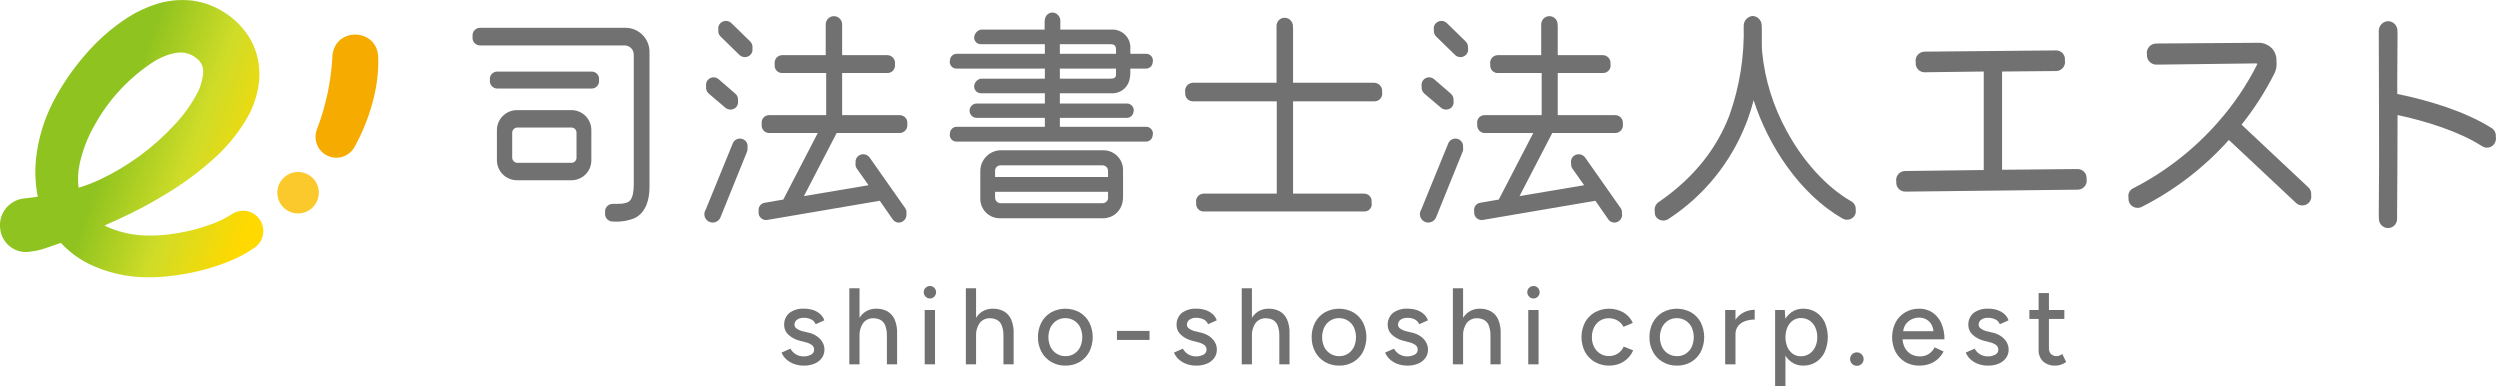 <svg width="272" height="42" viewBox="0 0 272 42" fill="none" xmlns="http://www.w3.org/2000/svg">
<g clip-path="url(#clip0_4001_1754)">
<path d="M28.26 23.886C28.096 23.647 27.887 23.443 27.644 23.285C27.401 23.128 27.13 23.02 26.845 22.967C26.56 22.914 26.268 22.918 25.985 22.978C25.702 23.039 25.433 23.154 25.195 23.318L25.133 23.36C24.515 23.752 23.857 24.076 23.17 24.327C22.41 24.618 21.633 24.86 20.842 25.053C20.041 25.248 19.229 25.395 18.411 25.494C18.003 25.547 17.587 25.578 17.18 25.609C16.79 25.629 16.4 25.638 16.011 25.628C14.51 25.609 13.029 25.287 11.656 24.681C11.559 24.634 11.468 24.582 11.375 24.532C11.874 24.31 12.373 24.086 12.874 23.859C14.655 23.053 16.384 22.136 18.051 21.113C19.758 20.09 21.371 18.917 22.871 17.609C24.523 16.219 25.914 14.546 26.982 12.67C27.589 11.562 27.987 10.351 28.155 9.098C28.351 7.639 28.132 6.153 27.522 4.812C26.899 3.508 25.942 2.393 24.748 1.579C23.616 0.768 22.302 0.248 20.922 0.064C19.61 -0.087 18.281 0.04 17.021 0.438C15.916 0.792 14.862 1.287 13.884 1.912C12.122 3.056 10.539 4.455 9.187 6.062C7.855 7.604 6.707 9.297 5.768 11.106C4.798 12.992 4.176 15.038 3.934 17.145C3.773 18.563 3.832 19.998 4.11 21.398C3.906 21.433 3.053 21.554 2.584 21.593C2.194 21.639 1.817 21.762 1.475 21.956C1.134 22.15 0.835 22.411 0.596 22.723C0.358 23.035 0.184 23.392 0.086 23.772C-0.012 24.152 -0.032 24.549 0.027 24.937C0.073 25.322 0.198 25.694 0.394 26.029C0.591 26.363 0.854 26.654 1.168 26.882C1.482 27.11 1.84 27.271 2.219 27.355C2.598 27.438 2.99 27.442 3.371 27.367C4.549 27.216 5.052 26.952 6.628 26.424C7.49 27.365 8.518 28.139 9.661 28.707C11.61 29.651 13.745 30.151 15.912 30.169C16.436 30.178 16.959 30.162 17.481 30.129C17.985 30.088 18.48 30.044 18.977 29.976C19.972 29.847 20.958 29.659 21.93 29.413C22.914 29.167 23.88 28.853 24.82 28.475C25.842 28.076 26.814 27.559 27.716 26.934C28.189 26.599 28.511 26.092 28.613 25.521C28.715 24.951 28.588 24.363 28.26 23.886ZM8.664 17.829C8.994 16.322 9.558 14.875 10.335 13.541C11.887 10.753 14.105 8.391 16.789 6.666C18.04 5.918 19.302 5.591 20.138 5.754C20.573 5.835 20.982 6.022 21.327 6.299C21.651 6.524 21.897 6.844 22.033 7.214C22.124 7.568 22.134 7.939 22.063 8.298C21.978 8.859 21.814 9.405 21.575 9.92C20.889 11.262 20.014 12.498 18.976 13.589C16.682 16.072 13.932 18.09 10.876 19.535C10.121 19.885 9.342 20.182 8.546 20.425C8.443 19.559 8.483 18.682 8.664 17.829Z" fill="url(#paint0_linear_4001_1754)"/>
<path d="M34.487 14.067C35.479 11.468 36.05 8.728 36.178 5.949C36.568 2.93 40.947 3.086 41.142 6.101C41.306 9.433 40.183 13.075 38.585 15.972C38.311 16.479 37.853 16.863 37.306 17.044C36.759 17.226 36.163 17.191 35.64 16.948C35.117 16.705 34.706 16.271 34.492 15.736C34.278 15.201 34.276 14.604 34.487 14.067Z" fill="#F6AB00"/>
<path d="M32.429 23.224C33.676 23.224 34.686 22.213 34.686 20.967C34.686 19.72 33.676 18.71 32.429 18.71C31.183 18.71 30.172 19.72 30.172 20.967C30.172 22.213 31.183 23.224 32.429 23.224Z" fill="#FCC92C"/>
<path d="M68.036 3.024H52.227C52.011 3.026 51.803 3.113 51.65 3.266C51.497 3.419 51.41 3.626 51.409 3.843C51.428 3.936 51.428 4.031 51.409 4.124C51.41 4.341 51.497 4.548 51.65 4.701C51.803 4.854 52.011 4.941 52.227 4.943H67.961C68.224 4.944 68.476 5.049 68.662 5.235C68.848 5.421 68.953 5.673 68.954 5.936V20.073C68.954 20.569 68.904 21.487 68.507 21.86C68.135 22.232 67.142 22.182 66.646 22.182C66.429 22.184 66.222 22.271 66.069 22.424C65.916 22.578 65.829 22.785 65.827 23.002C65.847 23.094 65.847 23.19 65.827 23.283C65.829 23.499 65.916 23.706 66.069 23.859C66.222 24.012 66.429 24.099 66.646 24.101C67.448 24.162 68.253 24.044 69.004 23.754C70.319 23.133 70.666 21.644 70.666 20.354V5.655C70.668 5.309 70.601 4.966 70.47 4.646C70.338 4.326 70.145 4.035 69.9 3.79C69.655 3.546 69.365 3.352 69.045 3.22C68.725 3.089 68.382 3.022 68.036 3.024Z" fill="#727171"/>
<path d="M62.179 11.982H56.248C55.672 11.982 55.12 12.209 54.711 12.613C54.302 13.017 54.07 13.567 54.064 14.142V17.451C54.07 18.026 54.302 18.575 54.711 18.979C55.12 19.384 55.672 19.61 56.248 19.61H62.179C62.751 19.609 63.3 19.382 63.705 18.977C64.11 18.572 64.337 18.023 64.338 17.451V14.142C64.337 13.569 64.11 13.02 63.705 12.616C63.3 12.211 62.751 11.983 62.179 11.982ZM62.179 17.715H56.297C56.151 17.715 56.009 17.658 55.903 17.556C55.797 17.455 55.733 17.316 55.727 17.169V14.423C55.733 14.276 55.797 14.137 55.903 14.036C56.009 13.934 56.151 13.877 56.297 13.877H62.179C62.323 13.878 62.461 13.936 62.563 14.038C62.666 14.14 62.723 14.278 62.725 14.423V17.169C62.723 17.314 62.666 17.452 62.563 17.554C62.461 17.656 62.323 17.714 62.179 17.715Z" fill="#727171"/>
<path d="M64.388 7.789H54.089C53.883 7.789 53.684 7.869 53.536 8.013C53.388 8.156 53.301 8.352 53.294 8.558C53.295 8.605 53.3 8.652 53.31 8.699C53.3 8.745 53.295 8.792 53.294 8.839C53.3 9.048 53.386 9.247 53.533 9.394C53.681 9.542 53.88 9.628 54.089 9.633H64.388C64.596 9.628 64.795 9.542 64.943 9.394C65.091 9.247 65.176 9.048 65.181 8.839C65.181 8.792 65.176 8.745 65.166 8.699C65.176 8.652 65.181 8.605 65.181 8.558C65.175 8.352 65.088 8.156 64.94 8.013C64.792 7.869 64.594 7.789 64.388 7.789Z" fill="#727171"/>
<path d="M150.377 9.898C150.381 9.668 150.295 9.447 150.137 9.28C149.98 9.113 149.763 9.014 149.534 9.005H140.686V3.082C140.685 3.047 140.681 3.012 140.674 2.977V2.8C140.66 2.566 140.557 2.346 140.387 2.184C140.216 2.023 139.991 1.933 139.756 1.932C139.526 1.935 139.307 2.027 139.145 2.189C138.983 2.352 138.89 2.571 138.887 2.8V9.005H129.78C129.55 9.014 129.334 9.113 129.176 9.28C129.019 9.447 128.932 9.668 128.936 9.898C128.96 9.99 128.964 10.086 128.948 10.179C128.947 10.29 128.968 10.4 129.01 10.503C129.052 10.606 129.114 10.699 129.193 10.778C129.272 10.857 129.365 10.919 129.468 10.961C129.571 11.003 129.681 11.024 129.792 11.023H138.912V21.066H130.971C130.86 21.065 130.75 21.086 130.647 21.128C130.544 21.17 130.451 21.232 130.372 21.311C130.294 21.389 130.232 21.483 130.19 21.585C130.148 21.688 130.126 21.799 130.127 21.91C130.151 22.001 130.155 22.097 130.139 22.191C130.139 22.3 130.16 22.409 130.203 22.51C130.246 22.612 130.308 22.703 130.387 22.78C130.466 22.856 130.559 22.916 130.662 22.955C130.764 22.995 130.874 23.013 130.983 23.009H148.429C148.537 23.013 148.645 22.994 148.746 22.954C148.847 22.914 148.939 22.854 149.015 22.777C149.092 22.7 149.152 22.609 149.192 22.508C149.232 22.407 149.251 22.299 149.248 22.191C149.248 22.127 149.241 22.064 149.227 22.002C149.232 21.971 149.235 21.941 149.236 21.91C149.24 21.8 149.221 21.691 149.182 21.588C149.142 21.486 149.082 21.392 149.006 21.313C148.929 21.235 148.838 21.172 148.737 21.13C148.635 21.087 148.527 21.065 148.417 21.066H140.686V11.023H149.546C149.657 11.024 149.767 11.003 149.87 10.96C149.973 10.918 150.066 10.856 150.144 10.778C150.223 10.699 150.285 10.606 150.327 10.503C150.369 10.4 150.39 10.29 150.389 10.179C150.389 10.116 150.382 10.053 150.368 9.991C150.373 9.96 150.376 9.929 150.377 9.898Z" fill="#727171"/>
<path d="M201.427 21.91C198.622 20.297 196.141 17.467 194.404 14.266C192.936 11.611 192.023 8.685 191.721 5.666C191.704 5.372 191.686 5.078 191.686 4.794V3.057C191.685 3.018 191.681 2.979 191.674 2.94V2.776C191.672 2.513 191.572 2.26 191.393 2.067C191.214 1.874 190.969 1.755 190.706 1.734C190.441 1.754 190.193 1.872 190.01 2.064C189.827 2.256 189.721 2.51 189.714 2.776C189.802 6.112 189.272 9.435 188.15 12.578C186.86 15.929 184.527 19.205 180.432 22.009C180.278 22.121 180.159 22.276 180.09 22.453C180.02 22.631 180.003 22.825 180.041 23.013C180.017 23.23 180.072 23.449 180.196 23.63C180.358 23.828 180.59 23.956 180.844 23.988C181.097 24.02 181.354 23.954 181.561 23.804C185.356 21.323 188.287 17.724 189.949 13.505C190.286 12.655 190.568 11.785 190.793 10.899C192.381 15.838 195.806 21.099 200.471 23.779C200.691 23.903 200.949 23.938 201.193 23.878C201.437 23.818 201.65 23.667 201.786 23.456C201.901 23.273 201.941 23.051 201.897 22.839C201.919 22.655 201.886 22.469 201.803 22.303C201.719 22.138 201.588 22.001 201.427 21.91Z" fill="#727171"/>
<path d="M159.469 4.513L157.409 2.503C157.246 2.351 157.031 2.269 156.808 2.273C156.586 2.278 156.374 2.369 156.218 2.528C156.123 2.623 156.054 2.742 156.017 2.871C155.98 3.001 155.977 3.138 156.009 3.27C155.993 3.398 156.008 3.529 156.05 3.651C156.093 3.773 156.163 3.884 156.255 3.975L158.314 5.985C158.477 6.137 158.693 6.219 158.915 6.215C159.138 6.21 159.349 6.119 159.506 5.96C159.601 5.865 159.67 5.746 159.706 5.616C159.743 5.486 159.746 5.349 159.715 5.218C159.73 5.09 159.716 4.959 159.673 4.837C159.63 4.715 159.561 4.604 159.469 4.513Z" fill="#727171"/>
<path d="M158.65 15.134C158.546 15.093 158.434 15.074 158.322 15.077C158.211 15.08 158.101 15.105 157.999 15.151C157.897 15.198 157.805 15.264 157.73 15.346C157.654 15.429 157.595 15.525 157.558 15.631L154.629 22.803C154.561 22.908 154.516 23.027 154.495 23.151C154.475 23.275 154.48 23.402 154.511 23.524C154.542 23.645 154.598 23.759 154.675 23.859C154.752 23.958 154.848 24.041 154.958 24.101C155.069 24.161 155.19 24.198 155.315 24.21C155.44 24.221 155.567 24.207 155.686 24.167C155.805 24.128 155.915 24.064 156.009 23.98C156.102 23.896 156.177 23.794 156.23 23.68L159.133 16.507C159.198 16.346 159.212 16.169 159.175 15.999C159.198 15.817 159.158 15.632 159.063 15.475C158.968 15.318 158.822 15.198 158.65 15.134Z" fill="#727171"/>
<path d="M154.964 10.179L156.776 11.718C156.945 11.863 157.164 11.937 157.386 11.923C157.609 11.909 157.817 11.809 157.967 11.643C158.048 11.548 158.106 11.435 158.136 11.314C158.167 11.193 158.168 11.066 158.141 10.944C158.16 10.805 158.144 10.664 158.094 10.534C158.044 10.403 157.962 10.287 157.856 10.196L156.019 8.608C155.936 8.538 155.84 8.484 155.737 8.451C155.633 8.418 155.524 8.406 155.416 8.416C155.307 8.425 155.202 8.455 155.105 8.505C155.009 8.555 154.923 8.624 154.853 8.707C154.772 8.805 154.714 8.919 154.683 9.043C154.653 9.166 154.651 9.295 154.678 9.419C154.66 9.559 154.676 9.702 154.726 9.835C154.776 9.967 154.858 10.086 154.964 10.179Z" fill="#727171"/>
<path d="M175.761 14.473C175.98 14.465 176.187 14.373 176.34 14.216C176.492 14.058 176.578 13.848 176.579 13.629C176.554 13.537 176.55 13.441 176.568 13.348C176.566 13.131 176.479 12.924 176.326 12.771C176.172 12.617 175.965 12.531 175.748 12.529H169.482V7.946H174.42C174.637 7.944 174.844 7.857 174.998 7.704C175.151 7.551 175.238 7.343 175.24 7.127C175.239 7.065 175.232 7.004 175.217 6.945C175.223 6.912 175.226 6.879 175.227 6.845C175.226 6.626 175.14 6.416 174.988 6.259C174.835 6.102 174.627 6.01 174.408 6.002H169.482V2.908C169.48 2.873 169.476 2.837 169.47 2.802V2.627C169.463 2.394 169.366 2.173 169.2 2.011C169.033 1.849 168.809 1.758 168.577 1.758C168.344 1.758 168.12 1.849 167.954 2.011C167.787 2.173 167.69 2.394 167.683 2.627V6.002H162.918C162.796 6.009 162.677 6.042 162.569 6.099C162.461 6.157 162.367 6.237 162.293 6.335C162.22 6.432 162.168 6.545 162.143 6.665C162.117 6.784 162.118 6.908 162.146 7.027C162.14 7.06 162.137 7.093 162.136 7.127C162.134 7.233 162.153 7.338 162.192 7.436C162.231 7.535 162.289 7.625 162.363 7.701C162.437 7.777 162.525 7.838 162.622 7.88C162.72 7.922 162.824 7.944 162.93 7.946H167.733V12.529H161.504C161.398 12.53 161.293 12.553 161.196 12.594C161.099 12.636 161.01 12.697 160.937 12.773C160.863 12.849 160.805 12.939 160.766 13.038C160.727 13.136 160.708 13.242 160.71 13.348C160.71 13.41 160.717 13.471 160.731 13.532C160.726 13.564 160.723 13.596 160.722 13.629C160.717 13.845 160.798 14.055 160.946 14.213C161.095 14.371 161.299 14.464 161.516 14.473H166.818L163.067 21.711L161.057 22.058C160.952 22.073 160.851 22.109 160.76 22.163C160.67 22.218 160.591 22.29 160.528 22.376C160.466 22.461 160.421 22.559 160.397 22.662C160.372 22.765 160.369 22.872 160.387 22.976C160.389 22.991 160.395 23.004 160.398 23.018C160.386 23.097 160.387 23.178 160.399 23.257C160.417 23.363 160.455 23.465 160.512 23.556C160.569 23.647 160.644 23.726 160.731 23.788C160.819 23.851 160.918 23.895 161.023 23.919C161.128 23.943 161.236 23.946 161.342 23.928L173.577 21.843L174.991 23.878C175.054 23.966 175.133 24.04 175.225 24.097C175.317 24.153 175.419 24.191 175.525 24.207C175.632 24.223 175.74 24.218 175.845 24.191C175.949 24.165 176.047 24.117 176.133 24.052C176.266 23.958 176.369 23.828 176.428 23.676C176.487 23.524 176.5 23.358 176.465 23.199C176.493 22.998 176.441 22.793 176.319 22.629L172.448 17.12C172.311 16.941 172.11 16.823 171.888 16.791C171.665 16.758 171.439 16.814 171.257 16.946C171.129 17.037 171.03 17.163 170.974 17.31C170.918 17.456 170.906 17.616 170.94 17.769C170.911 17.982 170.967 18.197 171.095 18.369L172.355 20.151L165.325 21.334L168.886 14.473H175.761Z" fill="#727171"/>
<path d="M227.024 19.356C227.019 19.097 226.912 18.85 226.727 18.67C226.541 18.489 226.292 18.389 226.033 18.391L217.825 18.471V7.782L223.716 7.729C223.861 7.725 224.004 7.69 224.133 7.625C224.263 7.56 224.377 7.468 224.467 7.354C224.557 7.24 224.621 7.108 224.654 6.967C224.687 6.826 224.689 6.679 224.659 6.537C224.662 6.508 224.668 6.479 224.668 6.449C224.668 6.322 224.644 6.197 224.595 6.079C224.547 5.962 224.476 5.856 224.387 5.766C224.297 5.676 224.191 5.605 224.073 5.557C223.956 5.509 223.831 5.484 223.704 5.485L209.378 5.619C209.233 5.622 209.091 5.658 208.961 5.722C208.832 5.787 208.718 5.88 208.628 5.993C208.538 6.107 208.474 6.239 208.441 6.38C208.407 6.521 208.406 6.667 208.435 6.809C208.433 6.839 208.426 6.868 208.426 6.899C208.426 7.025 208.45 7.151 208.499 7.268C208.547 7.385 208.618 7.492 208.708 7.581C208.797 7.671 208.904 7.742 209.021 7.79C209.138 7.838 209.264 7.863 209.391 7.862L215.831 7.782V18.498L207.263 18.606C207.004 18.611 206.758 18.718 206.577 18.903C206.397 19.088 206.297 19.338 206.299 19.596C206.299 19.663 206.306 19.729 206.32 19.794C206.317 19.825 206.311 19.854 206.311 19.886C206.316 20.144 206.423 20.391 206.608 20.571C206.794 20.751 207.043 20.852 207.302 20.849L226.073 20.636C226.331 20.63 226.578 20.524 226.758 20.338C226.939 20.153 227.039 19.904 227.037 19.645C227.037 19.578 227.029 19.512 227.015 19.447C227.018 19.416 227.024 19.387 227.024 19.356Z" fill="#727171"/>
<path d="M251.458 21.096C251.462 20.959 251.435 20.823 251.38 20.698C251.324 20.573 251.241 20.462 251.137 20.373L243.882 13.565C245.248 11.852 246.435 10.004 247.427 8.05C247.61 7.704 247.702 7.317 247.695 6.926C247.695 6.85 247.685 6.782 247.679 6.71C247.679 6.686 247.683 6.662 247.683 6.636C247.704 6.123 247.521 5.622 247.174 5.244C246.973 5.046 246.734 4.892 246.472 4.791C246.209 4.69 245.929 4.643 245.647 4.655L234.562 4.735C234.298 4.745 234.047 4.856 233.863 5.046C233.678 5.235 233.574 5.488 233.571 5.752C233.571 5.819 233.578 5.885 233.593 5.95C233.59 5.98 233.583 6.01 233.583 6.042C233.593 6.306 233.705 6.556 233.894 6.741C234.084 6.925 234.337 7.029 234.601 7.032L245.445 6.899C245.505 6.896 245.563 6.915 245.609 6.951C244.459 9.247 243.013 11.383 241.309 13.304C238.719 16.255 235.594 18.69 232.099 20.48C231.934 20.554 231.796 20.675 231.701 20.827C231.605 20.98 231.557 21.157 231.563 21.337C231.563 21.407 231.57 21.477 231.585 21.546C231.583 21.573 231.575 21.597 231.575 21.626C231.575 21.756 231.6 21.886 231.65 22.006C231.7 22.126 231.773 22.235 231.865 22.328C231.957 22.419 232.066 22.492 232.187 22.542C232.307 22.592 232.436 22.617 232.566 22.617C232.725 22.623 232.882 22.586 233.021 22.51C236.607 20.694 239.821 18.223 242.5 15.227L249.81 22.081C249.902 22.171 250.011 22.241 250.131 22.287C250.251 22.332 250.378 22.354 250.506 22.349C250.633 22.35 250.759 22.325 250.876 22.277C250.993 22.229 251.1 22.158 251.189 22.068C251.279 21.978 251.35 21.872 251.398 21.755C251.447 21.637 251.471 21.512 251.471 21.385C251.471 21.314 251.464 21.243 251.451 21.174C251.452 21.148 251.458 21.122 251.458 21.096Z" fill="#727171"/>
<path d="M271.543 14.854C271.562 14.678 271.531 14.499 271.454 14.339C271.377 14.178 271.256 14.043 271.105 13.948C268.268 12.126 264.183 10.902 260.824 10.224C260.806 8.406 260.853 5.387 260.853 3.608C260.851 3.567 260.847 3.527 260.84 3.488C260.84 3.431 260.841 3.372 260.841 3.319C260.836 3.051 260.727 2.795 260.538 2.605C260.348 2.416 260.093 2.307 259.825 2.302C259.554 2.313 259.298 2.427 259.109 2.621C258.92 2.815 258.812 3.074 258.809 3.345C258.809 8.503 258.887 16.97 258.809 23.509C258.81 23.556 258.815 23.603 258.823 23.649L258.821 23.799C258.82 24.064 258.923 24.319 259.108 24.509C259.293 24.699 259.546 24.809 259.811 24.815C259.941 24.815 260.07 24.789 260.19 24.739C260.31 24.69 260.419 24.617 260.511 24.525C260.603 24.433 260.676 24.324 260.726 24.204C260.776 24.084 260.801 23.955 260.801 23.825C260.827 20.047 260.853 16.296 260.853 12.518C263.823 13.143 267.549 14.29 270.05 15.905C270.157 15.976 270.278 16.024 270.404 16.049C270.531 16.073 270.661 16.071 270.787 16.044C270.913 16.018 271.032 15.966 271.138 15.893C271.244 15.82 271.335 15.726 271.404 15.618C271.544 15.39 271.594 15.117 271.543 14.854Z" fill="#727171"/>
<path d="M97.904 12.529H91.625V7.946H96.563C96.78 7.944 96.987 7.857 97.14 7.704C97.293 7.55 97.38 7.343 97.382 7.127C97.381 7.079 97.376 7.032 97.368 6.986C97.376 6.939 97.381 6.893 97.382 6.845C97.381 6.626 97.295 6.416 97.143 6.259C96.99 6.102 96.782 6.01 96.563 6.002H91.625V2.627C91.618 2.394 91.521 2.174 91.354 2.011C91.188 1.849 90.964 1.758 90.731 1.758C90.499 1.758 90.275 1.849 90.108 2.011C89.942 2.174 89.845 2.394 89.838 2.627V6.002H85.073C84.857 6.011 84.652 6.104 84.504 6.261C84.355 6.419 84.275 6.629 84.279 6.845C84.28 6.893 84.284 6.939 84.293 6.986C84.284 7.032 84.28 7.079 84.279 7.127C84.277 7.233 84.296 7.338 84.335 7.436C84.374 7.535 84.432 7.625 84.506 7.701C84.58 7.777 84.668 7.838 84.765 7.88C84.863 7.922 84.967 7.944 85.073 7.946H89.888V12.529H83.659C83.553 12.53 83.448 12.553 83.351 12.595C83.253 12.636 83.165 12.697 83.091 12.773C83.018 12.85 82.96 12.939 82.921 13.038C82.882 13.137 82.863 13.242 82.865 13.348C82.865 13.395 82.87 13.442 82.878 13.489C82.87 13.535 82.865 13.582 82.865 13.629C82.86 13.845 82.941 14.055 83.089 14.213C83.238 14.371 83.442 14.464 83.659 14.473H88.973L85.222 21.711L83.212 22.058C83.107 22.073 83.006 22.109 82.915 22.163C82.824 22.218 82.745 22.29 82.683 22.376C82.621 22.461 82.576 22.559 82.552 22.662C82.527 22.765 82.524 22.872 82.542 22.976L82.545 22.988C82.529 23.077 82.528 23.168 82.542 23.257C82.56 23.363 82.598 23.465 82.655 23.556C82.712 23.647 82.787 23.726 82.874 23.788C82.962 23.851 83.061 23.895 83.166 23.919C83.271 23.943 83.379 23.946 83.485 23.928L95.72 21.843L97.134 23.878C97.196 23.966 97.276 24.04 97.368 24.097C97.459 24.153 97.561 24.191 97.668 24.207C97.775 24.223 97.883 24.218 97.988 24.191C98.092 24.165 98.19 24.117 98.276 24.052C98.402 23.962 98.501 23.839 98.561 23.697C98.621 23.554 98.64 23.397 98.615 23.244C98.635 23.137 98.634 23.027 98.609 22.922C98.585 22.816 98.539 22.716 98.474 22.629L94.603 17.12C94.466 16.941 94.265 16.823 94.043 16.791C93.82 16.758 93.594 16.814 93.412 16.946C93.289 17.034 93.194 17.154 93.136 17.294C93.079 17.433 93.063 17.586 93.089 17.735C93.069 17.845 93.072 17.958 93.097 18.067C93.123 18.176 93.171 18.279 93.238 18.369L94.499 20.152L87.467 21.336L91.029 14.473H97.903C98.123 14.465 98.33 14.373 98.483 14.216C98.635 14.058 98.721 13.848 98.722 13.629C98.722 13.582 98.717 13.535 98.708 13.489C98.717 13.442 98.721 13.395 98.722 13.348C98.72 13.131 98.633 12.924 98.48 12.771C98.327 12.618 98.12 12.531 97.904 12.529Z" fill="#727171"/>
<path d="M80.805 15.134C80.701 15.093 80.589 15.074 80.478 15.077C80.366 15.08 80.256 15.105 80.154 15.151C80.052 15.197 79.96 15.264 79.885 15.346C79.809 15.428 79.751 15.525 79.713 15.631L76.784 22.803C76.715 22.908 76.668 23.026 76.647 23.149C76.626 23.273 76.63 23.4 76.66 23.522C76.69 23.644 76.745 23.758 76.821 23.858C76.898 23.958 76.994 24.041 77.104 24.101C77.214 24.162 77.335 24.199 77.46 24.211C77.585 24.222 77.711 24.208 77.831 24.168C77.95 24.129 78.059 24.065 78.153 23.981C78.246 23.896 78.321 23.794 78.373 23.68L81.276 16.507C81.334 16.361 81.35 16.203 81.325 16.048C81.36 15.859 81.327 15.664 81.232 15.496C81.137 15.329 80.985 15.201 80.805 15.134Z" fill="#727171"/>
<path d="M81.623 4.513L79.564 2.503C79.401 2.351 79.186 2.269 78.963 2.273C78.741 2.278 78.529 2.369 78.373 2.528C78.284 2.618 78.218 2.728 78.18 2.849C78.142 2.969 78.135 3.098 78.157 3.222C78.133 3.358 78.143 3.497 78.185 3.628C78.227 3.759 78.3 3.878 78.397 3.975L80.457 5.985C80.62 6.137 80.835 6.219 81.058 6.215C81.281 6.21 81.492 6.119 81.649 5.96C81.738 5.87 81.804 5.76 81.841 5.639C81.879 5.519 81.886 5.391 81.864 5.266C81.888 5.13 81.878 4.991 81.836 4.86C81.794 4.729 81.721 4.61 81.623 4.513Z" fill="#727171"/>
<path d="M77.107 10.179L78.918 11.718C79.088 11.863 79.307 11.937 79.529 11.923C79.752 11.909 79.96 11.809 80.11 11.643C80.188 11.552 80.244 11.445 80.275 11.329C80.306 11.213 80.311 11.092 80.29 10.974C80.315 10.831 80.302 10.684 80.253 10.548C80.204 10.412 80.121 10.29 80.01 10.196L78.174 8.608C78.044 8.498 77.883 8.431 77.714 8.416C77.544 8.401 77.374 8.438 77.227 8.524C77.079 8.609 76.962 8.737 76.89 8.892C76.819 9.046 76.797 9.219 76.827 9.387C76.802 9.532 76.815 9.681 76.864 9.819C76.913 9.958 76.996 10.082 77.107 10.179Z" fill="#727171"/>
<path d="M120.053 16.35H108.786C108.215 16.385 107.678 16.635 107.284 17.049C106.889 17.463 106.665 18.011 106.657 18.583V21.636C106.657 21.913 106.711 22.187 106.817 22.443C106.923 22.699 107.079 22.932 107.275 23.128C107.471 23.324 107.703 23.479 107.959 23.585C108.215 23.691 108.49 23.745 108.767 23.745H120.034C120.537 23.745 121.023 23.567 121.408 23.242C121.792 22.917 122.049 22.467 122.133 21.971C122.168 21.821 122.187 21.667 122.187 21.512V18.46C122.182 17.898 121.955 17.36 121.555 16.965C121.155 16.57 120.615 16.349 120.053 16.35ZM119.979 22.108H108.861C108.704 22.106 108.553 22.042 108.442 21.931C108.331 21.82 108.267 21.669 108.265 21.512V20.866H120.555V21.608C120.532 21.745 120.462 21.87 120.357 21.962C120.252 22.053 120.118 22.105 119.979 22.108ZM108.265 19.254V18.488C108.288 18.35 108.358 18.225 108.463 18.134C108.568 18.042 108.702 17.991 108.841 17.988H119.959C120.116 17.99 120.267 18.053 120.378 18.164C120.489 18.276 120.553 18.426 120.555 18.583V19.254H108.265Z" fill="#727171"/>
<path d="M120.853 10.145C121.352 10.189 121.849 10.036 122.237 9.719C122.625 9.402 122.874 8.945 122.93 8.447C122.964 8.279 122.981 8.109 122.981 7.937V7.465H124.674C124.86 7.468 125.04 7.4 125.177 7.275C125.314 7.149 125.398 6.976 125.412 6.79C125.428 6.727 125.437 6.663 125.438 6.597C125.44 6.499 125.422 6.401 125.385 6.31C125.348 6.219 125.294 6.136 125.224 6.067C125.155 5.997 125.072 5.943 124.981 5.906C124.89 5.869 124.792 5.851 124.694 5.853H122.981V5.307C123.002 5.026 122.962 4.744 122.863 4.48C122.764 4.216 122.608 3.976 122.408 3.778C122.207 3.58 121.966 3.427 121.701 3.332C121.436 3.236 121.153 3.198 120.872 3.223H115.363V2.205C115.351 1.981 115.254 1.77 115.093 1.613C114.932 1.457 114.719 1.367 114.494 1.361C114.289 1.369 114.093 1.45 113.943 1.592C113.794 1.733 113.701 1.924 113.683 2.129C113.666 2.194 113.656 2.261 113.655 2.328V3.223H106.726C106.524 3.263 106.341 3.371 106.207 3.529C106.073 3.686 105.995 3.884 105.987 4.09C105.987 4.281 106.063 4.464 106.198 4.599C106.333 4.734 106.516 4.81 106.707 4.81H113.681V5.853H104.096C103.91 5.85 103.73 5.918 103.593 6.043C103.456 6.169 103.372 6.342 103.358 6.528C103.341 6.591 103.333 6.655 103.332 6.72C103.33 6.819 103.348 6.916 103.385 7.007C103.422 7.099 103.476 7.181 103.546 7.251C103.615 7.32 103.698 7.375 103.789 7.412C103.88 7.449 103.978 7.467 104.076 7.465H113.681V8.558H106.726C106.525 8.592 106.342 8.695 106.207 8.848C106.073 9.002 105.995 9.197 105.987 9.401C105.986 9.594 106.061 9.78 106.195 9.919C106.33 10.059 106.514 10.139 106.707 10.145H113.681V11.263H106.23C106.032 11.274 105.844 11.359 105.707 11.503C105.569 11.646 105.491 11.836 105.489 12.035C105.486 12.234 105.559 12.426 105.693 12.573C105.828 12.72 106.013 12.81 106.211 12.825H113.681V13.794H104.096C103.91 13.791 103.73 13.859 103.593 13.985C103.455 14.111 103.371 14.284 103.358 14.47C103.341 14.533 103.333 14.597 103.332 14.662C103.33 14.76 103.348 14.858 103.385 14.949C103.422 15.04 103.476 15.123 103.546 15.193C103.615 15.262 103.698 15.317 103.789 15.354C103.88 15.39 103.978 15.408 104.076 15.407H124.674C124.86 15.41 125.04 15.342 125.177 15.216C125.315 15.09 125.398 14.917 125.412 14.731C125.428 14.668 125.437 14.604 125.438 14.539C125.44 14.44 125.422 14.343 125.385 14.252C125.348 14.161 125.294 14.078 125.224 14.008C125.155 13.939 125.072 13.884 124.981 13.847C124.89 13.81 124.792 13.792 124.694 13.794H115.313V12.825H122.59C122.774 12.825 122.952 12.757 123.089 12.633C123.226 12.509 123.311 12.338 123.329 12.155C123.345 12.098 123.353 12.041 123.354 11.982C123.348 11.789 123.267 11.606 123.128 11.471C122.989 11.337 122.803 11.262 122.609 11.263H115.313V10.145L120.853 10.145ZM120.778 4.81C121.249 4.81 121.423 4.959 121.423 5.43V5.853H115.313V4.81L120.778 4.81ZM115.313 7.465H121.423V8.061C121.423 8.119 121.421 8.17 121.416 8.219C121.356 8.481 121.181 8.558 120.797 8.558H115.313L115.313 7.465Z" fill="#727171"/>
<path d="M87.478 39.778C87.098 39.785 86.719 39.72 86.362 39.589C86.055 39.476 85.774 39.303 85.534 39.081C85.318 38.879 85.147 38.633 85.032 38.36L86.001 37.935C86.137 38.189 86.34 38.402 86.588 38.549C86.836 38.697 87.119 38.775 87.408 38.774C87.699 38.785 87.988 38.72 88.246 38.584C88.346 38.536 88.43 38.461 88.489 38.367C88.548 38.273 88.578 38.164 88.577 38.053C88.581 37.952 88.561 37.853 88.518 37.762C88.474 37.672 88.41 37.593 88.329 37.533C88.112 37.384 87.867 37.279 87.608 37.226L87.053 37.084C86.575 36.974 86.133 36.742 85.771 36.41C85.629 36.281 85.516 36.124 85.437 35.95C85.359 35.775 85.317 35.586 85.316 35.394C85.301 35.144 85.344 34.894 85.44 34.663C85.537 34.431 85.684 34.225 85.871 34.059C86.346 33.711 86.928 33.544 87.514 33.586C87.845 33.583 88.175 33.634 88.489 33.739C88.768 33.833 89.025 33.981 89.245 34.177C89.449 34.359 89.602 34.591 89.688 34.85L88.743 35.276C88.654 35.045 88.481 34.858 88.258 34.75C88.007 34.631 87.732 34.572 87.454 34.579C87.19 34.564 86.929 34.637 86.71 34.785C86.622 34.852 86.551 34.939 86.503 35.038C86.456 35.138 86.434 35.248 86.439 35.359C86.445 35.436 86.469 35.511 86.509 35.578C86.549 35.644 86.604 35.701 86.669 35.743C86.873 35.888 87.104 35.99 87.348 36.044L87.987 36.197C88.332 36.274 88.658 36.421 88.944 36.629C89.178 36.801 89.372 37.023 89.511 37.279C89.635 37.51 89.7 37.767 89.7 38.029C89.707 38.362 89.605 38.687 89.411 38.957C89.208 39.229 88.934 39.439 88.619 39.566C88.257 39.712 87.869 39.785 87.478 39.778Z" fill="#727171"/>
<path d="M92.406 39.636V31.364H93.517V39.636H92.406ZM96.494 36.611C96.514 36.195 96.45 35.779 96.305 35.388C96.207 35.139 96.025 34.933 95.791 34.803C95.561 34.69 95.309 34.629 95.053 34.626C94.837 34.614 94.621 34.655 94.424 34.743C94.227 34.831 94.053 34.965 93.918 35.134C93.627 35.552 93.485 36.056 93.517 36.564H93.044C93.03 36.017 93.125 35.473 93.322 34.963C93.48 34.552 93.755 34.197 94.113 33.941C94.475 33.699 94.902 33.575 95.337 33.586C95.756 33.575 96.171 33.673 96.542 33.87C96.892 34.072 97.17 34.38 97.334 34.75C97.54 35.245 97.633 35.78 97.605 36.316V36.611L96.494 36.611ZM96.494 39.636V36.611L97.605 36.611L97.605 39.636H96.494Z" fill="#727171"/>
<path d="M101.174 32.475C101.085 32.476 100.997 32.457 100.916 32.422C100.834 32.386 100.761 32.334 100.701 32.269C100.638 32.206 100.587 32.132 100.552 32.05C100.518 31.967 100.5 31.879 100.501 31.79C100.499 31.701 100.516 31.612 100.55 31.529C100.585 31.447 100.636 31.372 100.701 31.311C100.795 31.216 100.915 31.152 101.046 31.126C101.177 31.1 101.312 31.113 101.435 31.165C101.559 31.216 101.663 31.303 101.737 31.415C101.81 31.526 101.849 31.657 101.848 31.79C101.848 31.969 101.778 32.141 101.653 32.269C101.592 32.335 101.518 32.388 101.436 32.423C101.353 32.459 101.264 32.477 101.174 32.475ZM100.607 39.636V33.728H101.73V39.636H100.607Z" fill="#727171"/>
<path d="M105.085 39.636V31.364H106.196V39.636H105.085ZM109.174 36.611C109.194 36.195 109.13 35.779 108.985 35.388C108.886 35.139 108.705 34.933 108.471 34.803C108.241 34.69 107.989 34.629 107.732 34.626C107.517 34.614 107.301 34.655 107.104 34.743C106.906 34.831 106.733 34.965 106.598 35.134C106.306 35.552 106.165 36.056 106.196 36.564H105.723C105.71 36.017 105.804 35.473 106.001 34.963C106.159 34.552 106.435 34.197 106.793 33.941C107.154 33.699 107.581 33.575 108.016 33.586C108.436 33.575 108.851 33.673 109.221 33.87C109.572 34.072 109.849 34.38 110.013 34.75C110.22 35.245 110.313 35.78 110.285 36.316V36.611L109.174 36.611ZM109.174 39.636V36.611L110.285 36.611L110.285 39.636H109.174Z" fill="#727171"/>
<path d="M115.933 39.778C115.387 39.79 114.848 39.653 114.373 39.382C113.927 39.122 113.562 38.744 113.316 38.289C113.052 37.795 112.92 37.242 112.931 36.682C112.92 36.123 113.05 35.57 113.31 35.075C113.552 34.62 113.916 34.242 114.361 33.982C114.836 33.722 115.368 33.586 115.91 33.586C116.451 33.586 116.983 33.722 117.458 33.982C117.903 34.242 118.267 34.62 118.509 35.075C118.758 35.574 118.887 36.124 118.887 36.682C118.887 37.24 118.758 37.79 118.509 38.289C118.268 38.743 117.906 39.121 117.463 39.382C116.999 39.651 116.47 39.788 115.933 39.778ZM115.933 38.75C116.267 38.756 116.596 38.663 116.879 38.484C117.156 38.305 117.378 38.054 117.523 37.758C117.674 37.419 117.753 37.053 117.753 36.682C117.753 36.312 117.674 35.945 117.523 35.607C117.376 35.305 117.146 35.052 116.86 34.876C116.575 34.7 116.245 34.609 115.909 34.614C115.571 34.607 115.239 34.7 114.952 34.88C114.674 35.059 114.45 35.311 114.302 35.607C114.147 35.944 114.066 36.311 114.066 36.682C114.066 37.054 114.147 37.42 114.302 37.758C114.452 38.056 114.681 38.307 114.964 38.484C115.255 38.663 115.591 38.756 115.933 38.75Z" fill="#727171"/>
<path d="M121.523 36.983V36.002H125.068V36.983H121.523Z" fill="#727171"/>
<path d="M130.173 39.778C129.793 39.785 129.414 39.72 129.056 39.589C128.75 39.476 128.469 39.303 128.229 39.081C128.012 38.879 127.841 38.633 127.727 38.36L128.696 37.935C128.832 38.189 129.035 38.402 129.283 38.549C129.531 38.697 129.814 38.775 130.102 38.774C130.394 38.785 130.683 38.72 130.941 38.584C131.041 38.536 131.125 38.461 131.184 38.367C131.243 38.273 131.273 38.164 131.272 38.053C131.276 37.952 131.256 37.853 131.212 37.762C131.169 37.672 131.105 37.593 131.024 37.533C130.806 37.384 130.561 37.279 130.303 37.226L129.748 37.084C129.27 36.974 128.828 36.742 128.466 36.41C128.324 36.281 128.21 36.124 128.132 35.95C128.054 35.775 128.012 35.586 128.01 35.394C127.996 35.144 128.039 34.894 128.135 34.663C128.231 34.431 128.379 34.225 128.566 34.059C129.04 33.711 129.623 33.544 130.209 33.586C130.54 33.583 130.87 33.634 131.184 33.739C131.463 33.833 131.72 33.981 131.94 34.177C132.144 34.359 132.297 34.591 132.383 34.85L131.437 35.276C131.348 35.045 131.175 34.858 130.953 34.75C130.702 34.631 130.427 34.572 130.149 34.579C129.885 34.564 129.624 34.637 129.405 34.785C129.316 34.852 129.246 34.939 129.198 35.038C129.151 35.138 129.129 35.248 129.133 35.359C129.14 35.436 129.164 35.511 129.204 35.578C129.244 35.644 129.299 35.701 129.364 35.743C129.568 35.888 129.799 35.99 130.043 36.044L130.682 36.197C131.027 36.274 131.353 36.421 131.639 36.629C131.873 36.801 132.067 37.023 132.206 37.279C132.33 37.51 132.395 37.767 132.395 38.029C132.402 38.362 132.3 38.687 132.105 38.957C131.902 39.229 131.628 39.439 131.314 39.566C130.952 39.712 130.564 39.785 130.173 39.778Z" fill="#727171"/>
<path d="M135.101 39.636V31.364H136.211V39.636H135.101ZM139.189 36.611C139.209 36.195 139.145 35.779 139 35.388C138.902 35.139 138.72 34.933 138.486 34.803C138.256 34.69 138.004 34.629 137.748 34.626C137.532 34.614 137.316 34.655 137.119 34.743C136.922 34.831 136.748 34.965 136.613 35.134C136.321 35.552 136.18 36.056 136.211 36.564H135.739C135.725 36.017 135.82 35.473 136.016 34.963C136.175 34.552 136.45 34.197 136.808 33.941C137.169 33.699 137.597 33.575 138.031 33.586C138.451 33.575 138.866 33.673 139.237 33.87C139.587 34.072 139.864 34.38 140.028 34.75C140.235 35.245 140.328 35.78 140.3 36.316V36.611L139.189 36.611ZM139.189 39.636V36.611L140.3 36.611L140.3 39.636H139.189Z" fill="#727171"/>
<path d="M145.712 39.778C145.166 39.79 144.627 39.653 144.152 39.382C143.707 39.122 143.341 38.744 143.095 38.289C142.831 37.795 142.699 37.242 142.71 36.682C142.699 36.123 142.829 35.57 143.089 35.075C143.331 34.62 143.695 34.242 144.14 33.982C144.615 33.722 145.148 33.586 145.689 33.586C146.23 33.586 146.762 33.722 147.237 33.982C147.682 34.242 148.046 34.62 148.288 35.075C148.537 35.574 148.666 36.124 148.666 36.682C148.666 37.24 148.537 37.79 148.288 38.289C148.047 38.743 147.685 39.121 147.242 39.382C146.778 39.651 146.249 39.788 145.712 39.778ZM145.712 38.75C146.047 38.756 146.375 38.663 146.658 38.484C146.935 38.305 147.157 38.054 147.302 37.758C147.454 37.419 147.532 37.053 147.532 36.682C147.532 36.312 147.454 35.945 147.302 35.607C147.155 35.305 146.925 35.052 146.64 34.876C146.354 34.7 146.024 34.609 145.689 34.614C145.351 34.607 145.018 34.7 144.732 34.88C144.454 35.059 144.229 35.311 144.081 35.607C143.926 35.944 143.845 36.311 143.845 36.682C143.845 37.054 143.926 37.42 144.081 37.758C144.231 38.056 144.46 38.307 144.743 38.484C145.034 38.663 145.37 38.756 145.712 38.75Z" fill="#727171"/>
<path d="M153.145 39.778C152.765 39.785 152.386 39.72 152.028 39.589C151.722 39.476 151.441 39.303 151.201 39.081C150.984 38.879 150.813 38.633 150.699 38.36L151.668 37.935C151.804 38.189 152.007 38.402 152.255 38.549C152.503 38.697 152.786 38.775 153.074 38.774C153.366 38.785 153.655 38.72 153.913 38.584C154.013 38.536 154.097 38.461 154.156 38.367C154.215 38.273 154.245 38.164 154.244 38.053C154.248 37.952 154.228 37.853 154.184 37.762C154.141 37.672 154.077 37.593 153.996 37.533C153.778 37.384 153.533 37.279 153.275 37.226L152.72 37.084C152.242 36.974 151.8 36.742 151.438 36.41C151.296 36.281 151.182 36.124 151.104 35.95C151.026 35.775 150.984 35.586 150.982 35.394C150.968 35.144 151.011 34.894 151.107 34.663C151.203 34.431 151.351 34.225 151.538 34.059C152.012 33.711 152.595 33.544 153.181 33.586C153.512 33.583 153.842 33.634 154.156 33.739C154.435 33.833 154.692 33.981 154.912 34.177C155.116 34.359 155.269 34.591 155.355 34.85L154.409 35.276C154.32 35.045 154.147 34.858 153.925 34.75C153.674 34.631 153.399 34.572 153.121 34.579C152.857 34.564 152.596 34.637 152.377 34.785C152.288 34.852 152.218 34.939 152.17 35.038C152.123 35.138 152.101 35.248 152.105 35.359C152.112 35.436 152.136 35.511 152.176 35.578C152.216 35.644 152.271 35.701 152.336 35.743C152.54 35.888 152.771 35.99 153.015 36.044L153.654 36.197C153.999 36.274 154.325 36.421 154.611 36.629C154.845 36.801 155.039 37.023 155.178 37.279C155.302 37.51 155.367 37.767 155.367 38.029C155.374 38.362 155.272 38.687 155.078 38.957C154.874 39.229 154.6 39.439 154.286 39.566C153.924 39.712 153.536 39.785 153.145 39.778Z" fill="#727171"/>
<path d="M158.073 39.636V31.364H159.184V39.636H158.073ZM162.162 36.611C162.182 36.195 162.117 35.779 161.972 35.388C161.874 35.139 161.693 34.933 161.459 34.803C161.229 34.69 160.977 34.629 160.72 34.626C160.504 34.614 160.289 34.655 160.092 34.743C159.894 34.831 159.721 34.965 159.585 35.134C159.294 35.552 159.153 36.056 159.184 36.564H158.711C158.698 36.017 158.792 35.473 158.989 34.963C159.147 34.552 159.422 34.197 159.781 33.941C160.142 33.699 160.569 33.575 161.004 33.586C161.423 33.575 161.839 33.673 162.209 33.87C162.56 34.072 162.837 34.38 163.001 34.75C163.208 35.245 163.3 35.78 163.273 36.316V36.611L162.162 36.611ZM162.162 39.636V36.611L163.273 36.611L163.273 39.636H162.162Z" fill="#727171"/>
<path d="M166.841 32.475C166.752 32.476 166.664 32.457 166.583 32.422C166.501 32.386 166.428 32.334 166.368 32.269C166.304 32.206 166.254 32.132 166.219 32.05C166.185 31.967 166.167 31.879 166.167 31.79C166.166 31.701 166.183 31.612 166.217 31.529C166.252 31.447 166.303 31.372 166.368 31.311C166.462 31.216 166.582 31.152 166.713 31.126C166.844 31.1 166.979 31.113 167.102 31.165C167.225 31.216 167.33 31.303 167.404 31.415C167.477 31.526 167.516 31.657 167.514 31.79C167.515 31.969 167.445 32.141 167.32 32.269C167.259 32.335 167.185 32.388 167.102 32.423C167.02 32.459 166.931 32.477 166.841 32.475ZM166.274 39.636V33.728H167.397V39.636H166.274Z" fill="#727171"/>
<path d="M175.089 39.778C174.539 39.789 173.997 39.652 173.518 39.382C173.067 39.124 172.696 38.746 172.448 38.289C172.195 37.791 172.064 37.241 172.064 36.682C172.064 36.124 172.195 35.573 172.448 35.075C172.695 34.62 173.063 34.241 173.512 33.982C173.988 33.721 174.523 33.585 175.066 33.586C175.61 33.587 176.144 33.725 176.62 33.988C177.076 34.251 177.438 34.653 177.654 35.134L176.637 35.559C176.493 35.274 176.269 35.036 175.993 34.874C175.701 34.705 175.368 34.619 175.03 34.626C174.696 34.62 174.368 34.71 174.085 34.886C173.805 35.063 173.58 35.315 173.435 35.613C173.272 35.946 173.191 36.312 173.199 36.682C173.191 37.05 173.272 37.415 173.435 37.746C173.584 38.044 173.813 38.296 174.096 38.473C174.384 38.651 174.716 38.743 175.054 38.738C175.393 38.744 175.727 38.65 176.013 38.467C176.299 38.284 176.524 38.021 176.661 37.71L177.689 38.124C177.476 38.625 177.116 39.05 176.655 39.341C176.186 39.635 175.643 39.787 175.089 39.778Z" fill="#727171"/>
<path d="M182.463 39.778C181.916 39.79 181.377 39.653 180.903 39.382C180.457 39.122 180.091 38.744 179.845 38.289C179.582 37.795 179.45 37.242 179.461 36.682C179.449 36.123 179.58 35.57 179.839 35.075C180.082 34.62 180.446 34.242 180.891 33.982C181.366 33.722 181.898 33.586 182.439 33.586C182.98 33.586 183.513 33.722 183.987 33.982C184.432 34.242 184.796 34.62 185.039 35.075C185.287 35.574 185.417 36.124 185.417 36.682C185.417 37.24 185.287 37.79 185.039 38.289C184.797 38.743 184.435 39.121 183.993 39.382C183.528 39.651 182.999 39.788 182.463 39.778ZM182.463 38.75C182.797 38.756 183.126 38.663 183.408 38.484C183.685 38.305 183.908 38.054 184.052 37.758C184.204 37.419 184.282 37.053 184.282 36.682C184.282 36.312 184.204 35.945 184.052 35.607C183.905 35.305 183.676 35.052 183.39 34.876C183.104 34.7 182.774 34.609 182.439 34.614C182.101 34.607 181.768 34.7 181.482 34.88C181.204 35.059 180.98 35.311 180.832 35.607C180.676 35.944 180.596 36.311 180.596 36.682C180.596 37.054 180.676 37.42 180.832 37.758C180.981 38.056 181.21 38.307 181.493 38.484C181.784 38.663 182.121 38.756 182.463 38.75Z" fill="#727171"/>
<path d="M187.698 39.636V33.728H188.821V39.636H187.698ZM188.383 36.458C188.36 35.914 188.487 35.374 188.75 34.898C188.974 34.515 189.301 34.204 189.695 34C190.071 33.805 190.489 33.704 190.912 33.704V34.767C190.569 34.766 190.228 34.82 189.902 34.927C189.598 35.024 189.328 35.204 189.122 35.447C188.909 35.726 188.802 36.072 188.821 36.422L188.383 36.458Z" fill="#727171"/>
<path d="M193.133 42V33.728H194.185L194.256 34.815V42H193.133ZM196.195 39.778C195.733 39.789 195.28 39.652 194.9 39.388C194.522 39.113 194.229 38.736 194.056 38.301C193.662 37.255 193.662 36.102 194.056 35.057C194.23 34.625 194.523 34.25 194.9 33.976C195.28 33.712 195.733 33.576 196.195 33.586C196.688 33.577 197.173 33.712 197.589 33.976C197.996 34.242 198.322 34.617 198.528 35.057C198.75 35.569 198.865 36.121 198.865 36.679C198.865 37.237 198.75 37.789 198.528 38.301C198.323 38.744 197.997 39.121 197.589 39.388C197.173 39.653 196.688 39.788 196.195 39.778ZM195.922 38.762C196.253 38.769 196.579 38.676 196.856 38.496C197.129 38.313 197.347 38.06 197.488 37.764C197.648 37.426 197.727 37.056 197.719 36.682C197.726 36.309 197.65 35.94 197.494 35.601C197.357 35.304 197.14 35.05 196.868 34.868C196.59 34.688 196.265 34.596 195.934 34.602C195.624 34.598 195.32 34.691 195.066 34.868C194.802 35.055 194.596 35.31 194.469 35.607C194.185 36.298 194.185 37.073 194.469 37.764C194.596 38.057 194.8 38.31 195.06 38.496C195.312 38.673 195.614 38.767 195.922 38.762Z" fill="#727171"/>
<path d="M202.02 39.802C201.924 39.803 201.83 39.784 201.741 39.748C201.653 39.711 201.573 39.657 201.506 39.589C201.437 39.521 201.382 39.44 201.344 39.351C201.306 39.262 201.287 39.166 201.287 39.069C201.287 38.972 201.306 38.876 201.344 38.787C201.382 38.698 201.437 38.617 201.506 38.549C201.573 38.481 201.653 38.427 201.741 38.39C201.83 38.354 201.924 38.336 202.02 38.336C202.117 38.335 202.214 38.353 202.305 38.389C202.395 38.426 202.477 38.48 202.546 38.549C202.615 38.617 202.67 38.698 202.708 38.787C202.745 38.876 202.764 38.972 202.764 39.069C202.764 39.166 202.745 39.262 202.708 39.351C202.67 39.44 202.615 39.521 202.546 39.589C202.477 39.658 202.395 39.712 202.305 39.749C202.214 39.785 202.117 39.803 202.02 39.802Z" fill="#727171"/>
<path d="M208.803 39.778C208.268 39.789 207.74 39.652 207.278 39.382C206.838 39.12 206.479 38.742 206.238 38.289C205.989 37.79 205.86 37.24 205.86 36.682C205.86 36.124 205.989 35.574 206.238 35.075C206.48 34.621 206.841 34.243 207.284 33.982C207.748 33.713 208.278 33.576 208.815 33.586C209.321 33.576 209.82 33.718 210.245 33.994C210.668 34.282 211.001 34.684 211.208 35.152C211.451 35.708 211.57 36.311 211.556 36.918H206.782L206.995 36.741C206.985 37.119 207.071 37.493 207.243 37.829C207.396 38.123 207.629 38.367 207.916 38.532C208.213 38.696 208.547 38.78 208.886 38.774C209.235 38.787 209.58 38.69 209.872 38.496C210.132 38.315 210.345 38.074 210.493 37.793L211.461 38.242C211.306 38.546 211.098 38.82 210.847 39.051C210.588 39.288 210.285 39.471 209.955 39.589C209.585 39.72 209.195 39.784 208.803 39.778ZM207.066 36.209L206.841 36.032H210.575L210.362 36.209C210.371 35.898 210.298 35.591 210.15 35.317C210.018 35.079 209.821 34.882 209.583 34.75C209.34 34.618 209.067 34.551 208.791 34.555C208.505 34.555 208.224 34.622 207.969 34.75C207.708 34.878 207.484 35.071 207.319 35.311C207.144 35.577 207.055 35.891 207.066 36.209Z" fill="#727171"/>
<path d="M216.318 39.778C215.937 39.785 215.559 39.72 215.201 39.589C214.895 39.476 214.614 39.303 214.374 39.081C214.157 38.879 213.986 38.633 213.872 38.36L214.841 37.935C214.977 38.189 215.18 38.402 215.428 38.549C215.675 38.697 215.959 38.775 216.247 38.774C216.539 38.785 216.828 38.72 217.086 38.584C217.186 38.536 217.27 38.461 217.329 38.367C217.387 38.273 217.418 38.164 217.417 38.053C217.421 37.952 217.4 37.853 217.357 37.762C217.314 37.672 217.249 37.593 217.169 37.533C216.951 37.384 216.706 37.279 216.448 37.226L215.893 37.084C215.414 36.974 214.973 36.742 214.611 36.41C214.469 36.281 214.355 36.124 214.277 35.95C214.199 35.775 214.157 35.586 214.155 35.394C214.141 35.144 214.184 34.894 214.28 34.663C214.376 34.431 214.524 34.225 214.711 34.059C215.185 33.711 215.767 33.544 216.354 33.586C216.685 33.583 217.015 33.634 217.329 33.739C217.608 33.833 217.865 33.981 218.085 34.177C218.289 34.359 218.442 34.591 218.528 34.85L217.582 35.276C217.493 35.045 217.32 34.858 217.098 34.75C216.847 34.631 216.572 34.572 216.294 34.579C216.03 34.564 215.768 34.637 215.55 34.785C215.461 34.852 215.39 34.939 215.343 35.038C215.296 35.138 215.273 35.248 215.278 35.359C215.284 35.436 215.309 35.511 215.349 35.578C215.389 35.644 215.443 35.701 215.509 35.743C215.713 35.888 215.943 35.99 216.188 36.044L216.826 36.197C217.172 36.274 217.497 36.421 217.784 36.629C218.018 36.801 218.211 37.023 218.351 37.279C218.474 37.51 218.539 37.767 218.54 38.029C218.547 38.362 218.445 38.687 218.25 38.957C218.047 39.229 217.773 39.439 217.458 39.566C217.097 39.712 216.709 39.785 216.318 39.778Z" fill="#727171"/>
<path d="M220.796 34.697V33.728H224.602V34.697H220.796ZM223.656 39.778C223.157 39.81 222.666 39.647 222.285 39.323C222.117 39.152 221.987 38.947 221.903 38.722C221.82 38.497 221.785 38.257 221.801 38.017V31.884H222.924V37.852C222.906 38.094 222.985 38.334 223.142 38.52C223.261 38.627 223.407 38.7 223.563 38.732C223.72 38.764 223.883 38.754 224.034 38.703C224.157 38.656 224.272 38.593 224.377 38.514L224.802 39.388C224.62 39.511 224.424 39.61 224.217 39.684C224.037 39.746 223.847 39.778 223.656 39.778Z" fill="#727171"/>
</g>
<defs>
<linearGradient id="paint0_linear_4001_1754" x1="4.774" y1="11.133" x2="31.192" y2="20.748" gradientUnits="userSpaceOnUse">
<stop offset="0.05" stop-color="#8FC31F"/>
<stop offset="0.3" stop-color="#8FC31F"/>
<stop offset="0.6" stop-color="#CFDC28"/>
<stop offset="0.9" stop-color="#FFD900"/>
</linearGradient>
<clipPath id="clip0_4001_1754">
<rect width="271.563" height="42" fill="white"/>
</clipPath>
</defs>
</svg>
